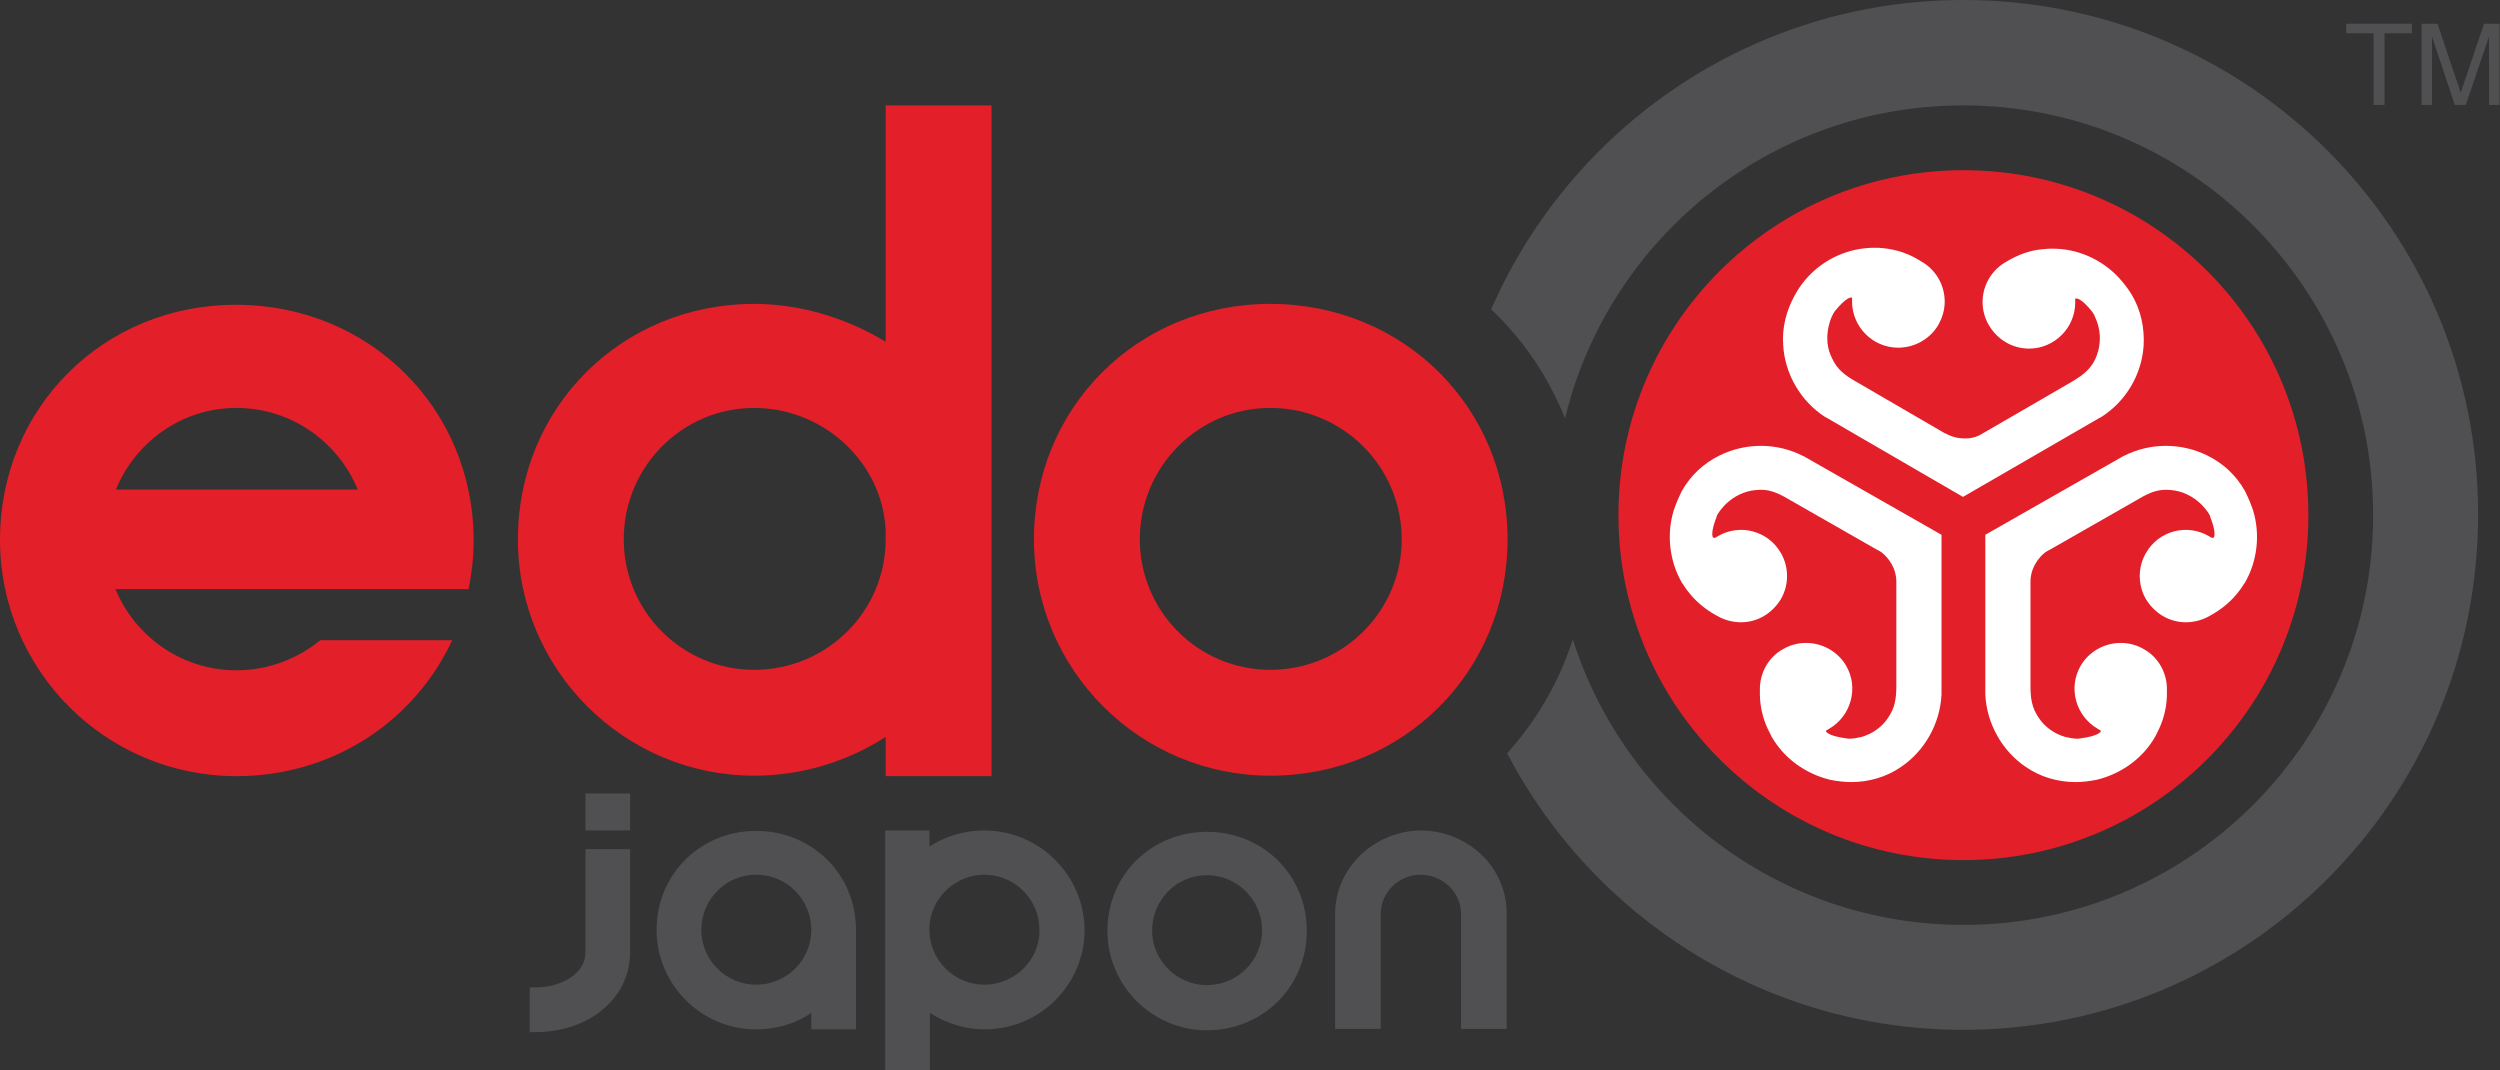 <?xml version="1.0" encoding="utf-8"?>
<!-- Generator: Adobe Illustrator 28.1.0, SVG Export Plug-In . SVG Version: 6.00 Build 0)  -->
<svg version="1.1" id="Layer_1" xmlns="http://www.w3.org/2000/svg" xmlns:xlink="http://www.w3.org/1999/xlink" x="0px" y="0px"
	 viewBox="0 0 547.9 234.5" style="enable-background:new 0 0 547.9 234.5;" xml:space="preserve">
<rect x="0" y="0" width="547.9" height="234.5" fill="#333333" stroke="none"/>
<style type="text/css">
	.Drop_x0020_Shadow{fill:none;}
	.Round_x0020_Corners_x0020_2_x0020_pt{fill:#FFFFFF;stroke:#000000;stroke-miterlimit:10;}
	.Live_x0020_Reflect_x0020_X{fill:none;}
	.Bevel_x0020_Soft{fill:url(#SVGID_1_);}
	.Dusk{fill:#FFFFFF;}
	.Foliage_GS{fill:#FFDD00;}
	.Pompadour_GS{fill-rule:evenodd;clip-rule:evenodd;fill:#44ADE2;}
	.st0{fill:#E31F29;}
	.st1{fill:#FFFFFF;}
	.st2{fill:#504F51;}
</style>
<linearGradient id="SVGID_1_" gradientUnits="userSpaceOnUse" x1="-122.065" y1="-188.767" x2="-121.358" y2="-188.06">
	<stop  offset="0" style="stop-color:#DEDFE3"/>
	<stop  offset="0.174" style="stop-color:#D8D9DD"/>
	<stop  offset="0.352" style="stop-color:#C9CACD"/>
	<stop  offset="0.532" style="stop-color:#B4B5B8"/>
	<stop  offset="0.714" style="stop-color:#989A9C"/>
	<stop  offset="0.895" style="stop-color:#797C7E"/>
	<stop  offset="1" style="stop-color:#656B6C"/>
</linearGradient>
<g>
	<path class="st0" d="M430.3,37.3c-41.7,0-75.6,33.8-75.6,75.6c0,41.7,33.8,75.6,75.6,75.6c41.7,0,75.6-33.8,75.6-75.6
		C505.9,71.1,472.1,37.3,430.3,37.3"/>
	<g>
		<path class="st1" d="M375.8,117.9c0.1,0,0.2-0.1,0.2-0.1c0.2-0.1,0.3-0.2,0.5-0.3c4.8-2.8,11-1.2,13.8,3.7c1.8,3.1,1.8,7,0,10.1
			c-0.9,1.5-2.2,2.8-3.7,3.7c-3.2,1.9-7.2,1.8-10.4-0.1c-2.6-1.4-4.8-3.3-6.5-5.6c-0.4-0.5-0.7-1.1-1.1-1.6
			c-2.7-4.7-3.4-10.5-1.8-15.8c0.5-1.5,1.1-2.9,1.8-4.3c1.9-3.4,4.8-6.1,8.3-7.8c5.7-2.8,12.5-2.8,18.2,0.1c0.1,0,0.2,0.1,0.4,0.2
			l30,17.1l0,34.5c0,0.2,0,0.4,0,0.5c-0.3,6.4-3.7,12.4-8.9,15.9c-3.2,2.2-7,3.3-10.9,3.3c-1.5,0-3.1-0.2-4.6-0.5
			c-5.4-1.3-10.1-4.7-12.8-9.4c-0.3-0.6-0.6-1.2-0.9-1.8c-1.2-2.6-1.8-5.5-1.7-8.4c-0.1-3.7,1.8-7.2,5-9c1.5-0.9,3.3-1.4,5.1-1.4
			c3.6,0,7,1.9,8.8,5c2.8,4.8,1.1,11-3.7,13.8c-0.2,0.1-0.3,0.2-0.5,0.3c0,0-0.1,0.1-0.2,0.1c0,0.1,0,0.1,0,0.2
			c0.1,0.2,0.7,1,4.3,1.5c0.1,0,0.6,0.1,0.7,0.1c1,0,1.9-0.2,2.8-0.4c2.4-0.7,4.5-2.2,5.8-4.2c1.5-2.2,1.8-4.2,1.8-7
			c0-0.1,0-18.8,0-22.7c0,0,0-0.1,0-0.1c0-1.6-0.5-3.1-1.3-4.3c-0.5-0.8-1.2-1.6-2-2.2c0,0-0.8-0.5-0.9-0.5
			c-3.5-2-19.6-11.2-19.6-11.2c-2.4-1.4-4.3-2.2-7-1.9c-2.4,0.2-4.7,1.3-6.5,3c-0.7,0.7-1.3,1.4-1.8,2.2c-0.1,0.1-0.3,0.5-0.3,0.7
			c-1.3,3.3-0.9,4.3-0.8,4.5C375.7,117.8,375.7,117.9,375.8,117.9z"/>
		<path class="st1" d="M484.8,117.9c-0.1,0-0.2-0.1-0.2-0.1c-0.2-0.1-0.3-0.2-0.5-0.3c-4.8-2.8-11-1.2-13.8,3.7
			c-1.8,3.1-1.8,7,0,10.1c0.9,1.5,2.2,2.8,3.7,3.7c3.2,1.9,7.2,1.8,10.4-0.1c2.6-1.4,4.8-3.3,6.5-5.6c0.4-0.5,0.7-1.1,1.1-1.6
			c2.7-4.7,3.4-10.5,1.8-15.8c-0.5-1.5-1.1-2.9-1.8-4.3c-1.9-3.4-4.8-6.1-8.3-7.8c-5.7-2.8-12.5-2.8-18.2,0.1
			c-0.1,0-0.2,0.1-0.4,0.2l-30,17.1l0,34.5c0,0.2,0,0.4,0,0.5c0.3,6.4,3.7,12.4,8.9,15.9c3.2,2.2,7,3.3,10.9,3.3
			c1.5,0,3.1-0.2,4.6-0.5c5.4-1.3,10.1-4.7,12.8-9.4c0.3-0.6,0.6-1.2,0.9-1.8c1.2-2.6,1.8-5.5,1.7-8.4c0.1-3.7-1.8-7.2-5-9
			c-1.5-0.9-3.3-1.4-5.1-1.4c-3.6,0-7,1.9-8.8,5c-2.8,4.8-1.1,11,3.7,13.8c0.2,0.1,0.3,0.2,0.5,0.3c0,0,0.1,0.1,0.2,0.1
			c0,0.1,0,0.1,0,0.2c-0.1,0.2-0.7,1-4.3,1.5c-0.1,0-0.6,0.1-0.7,0.1c-1,0-1.9-0.2-2.8-0.4c-2.4-0.7-4.5-2.2-5.8-4.2
			c-1.5-2.2-1.8-4.2-1.8-7c0-0.1,0-18.8,0-22.7c0,0,0-0.1,0-0.1c0-1.6,0.5-3.1,1.3-4.3c0.5-0.8,1.2-1.6,2-2.2c0,0,0.8-0.5,0.9-0.5
			c3.5-2,19.6-11.2,19.6-11.2c2.4-1.4,4.3-2.2,7-1.9c2.4,0.2,4.7,1.3,6.5,3c0.7,0.7,1.3,1.4,1.8,2.2c0.1,0.1,0.3,0.5,0.3,0.7
			c1.3,3.3,0.9,4.3,0.8,4.5C484.9,117.8,484.9,117.9,484.8,117.9z"/>
		<path class="st1" d="M396.2,60.7c3.8-4.1,9.1-6.4,14.6-6.4c0.7,0,1.3,0,2,0.1c2.9,0.3,5.6,1.2,8.1,2.8c3.3,1.8,5.3,5.2,5.3,8.9
			c0,1.8-0.5,3.5-1.4,5.1c-1.8,3.1-5.2,5-8.8,5c-5.6,0-10.1-4.6-10.1-10.1c0-0.2,0-0.4,0-0.6c0-0.1,0-0.1,0-0.2
			c-0.1-0.1-0.1-0.1-0.2-0.1c-0.2,0-1.2,0.1-3.5,2.9c-0.1,0.1-0.3,0.5-0.4,0.6c-0.5,0.9-0.8,1.8-1,2.7c-0.6,2.4-0.4,5,0.7,7.1
			c1.1,2.4,2.7,3.7,5.2,5.1c0,0,16.3,9.5,19.6,11.4c0,0,0,0,0.1,0c1.4,0.8,2.9,1.1,4.3,1.1c1,0,2-0.2,2.9-0.6c0,0,0.8-0.4,0.9-0.5
			c3.5-2,19.5-11.3,19.5-11.3c2.4-1.4,4.1-2.7,5.2-5c1-2.2,1.3-4.7,0.7-7.1c-0.2-0.9-0.6-1.8-1-2.7c-0.1-0.1-0.3-0.5-0.4-0.6
			c-2.2-2.8-3.3-2.9-3.5-2.9c0,0-0.1,0-0.2,0.1c0,0.1,0,0.2,0,0.2c0,0.2,0,0.4,0,0.6c0,5.6-4.6,10.1-10.1,10.1
			c-3.6,0-6.9-1.9-8.8-5.1c-0.9-1.5-1.4-3.3-1.4-5.1c0-3.7,2-7.1,5.3-8.9c2.5-1.5,5.2-2.5,8.1-2.7c0.7-0.1,1.3-0.1,2-0.1
			c5.4,0,10.7,2.3,14.5,6.4c1.1,1.2,2,2.4,2.8,3.7c2,3.4,2.8,7.2,2.6,11.1c-0.4,6.3-3.8,12.2-9.3,15.7c-0.1,0.1-0.2,0.1-0.4,0.2
			l-29.9,17.3l-29.8-17.3c-0.2-0.1-0.3-0.2-0.4-0.2c-5.4-3.5-8.8-9.4-9.2-15.7c-0.3-3.9,0.7-7.7,2.6-11.1
			C394.2,63.1,395.2,61.8,396.2,60.7z"/>
	</g>
	<path class="st2" d="M430.3,0C384,0,344.2,27.9,326.8,67.8c7,6.6,12.5,14.7,16.2,23.9c9.5-39.4,45-68.6,87.3-68.6
		c49.6,0,89.8,40.2,89.8,89.8c0,49.6-40.2,89.8-89.8,89.8c-40.1,0-74.1-26.3-85.6-62.6c-3,9.4-8,17.9-14.4,25
		c18.8,36,56.6,60.6,100,60.6c62.3,0,112.8-50.5,112.8-112.9C543.2,50.5,492.7,0,430.3,0z"/>
	<g>
		<path class="st2" d="M528.6,5.2v2.1h-6V23h-2.4V7.3h-6V5.2H528.6z"/>
		<path class="st2" d="M530.7,5.2h3.5l5.1,15.1l5.1-15.1h3.4V23h-2.3V12.5c0-0.4,0-1,0-1.8c0-0.8,0-1.7,0-2.7l-5.1,15h-2.4L533,8
			v0.5c0,0.4,0,1.1,0,2c0,0.9,0,1.6,0,2V23h-2.3V5.2z"/>
	</g>
	<path class="st0" d="M51.8,146.9c-12,0-22.2-7.4-26.5-17.8l77.4,0c0.7-3.5,1.1-7,1.1-10.7c0-28.9-22.9-51.6-52-51.6
		C22.8,66.7,0,89.3,0,118.3c0,28.6,23.2,51.8,51.8,51.8c21.2,0,39.1-12.1,47.3-29.8H70.2C65.2,144.4,58.8,146.9,51.8,146.9z
		 M51.8,89.4c12,0,22.3,7.4,26.6,17.9H25.4C29.7,96.8,39.9,89.4,51.8,89.4z"/>
	<path class="st0" d="M278.4,66.6c-29.1,0-51.8,22.7-51.8,51.6c0,28.6,23.2,51.8,51.8,51.8c29.2,0,52-22.8,52-51.8
		C330.4,89.3,307.6,66.6,278.4,66.6z M307.2,118.2c0,15.8-12.9,28.6-28.8,28.6c-15.8,0-28.6-12.8-28.6-28.6
		c0-15.9,12.8-28.8,28.6-28.8C294.3,89.4,307.2,102.3,307.2,118.2z"/>
	<path class="st2" d="M264.5,182.3c-12.2,0-21.8,9.5-21.8,21.7c0,12,9.8,21.8,21.8,21.8c12.3,0,21.9-9.6,21.9-21.8
		C286.4,191.8,276.8,182.3,264.5,182.3z M276.6,203.9c0,6.6-5.4,12-12.1,12c-6.6,0-12-5.4-12-12c0-6.7,5.4-12.1,12-12.1
		C271.2,191.8,276.6,197.3,276.6,203.9z"/>
	<path class="st0" d="M194.1,23.1v51.8c-8.7-5.3-18.9-8.3-28.8-8.3c-29.1,0-51.8,22.7-51.8,51.6c0,28.6,23.3,51.8,51.8,51.8
		c10.2,0,20.3-3,28.8-8.5v8.6h23.2v-147H194.1z M194.1,118.2c0,15.8-12.9,28.6-28.8,28.6c-15.8,0-28.6-12.8-28.6-28.6
		c0-15.9,12.8-28.8,28.6-28.8c15.3,0,28.2,12.1,28.8,26.9V118.2z"/>
	<path class="st2" d="M177.8,225.6h9.8v-21.8c0-12.2-9.6-21.7-21.9-21.7c-12.2,0-21.8,9.5-21.8,21.7c0,12,9.8,21.8,21.8,21.8
		c4.4,0,8.6-1.2,12.1-3.6V225.6z M165.7,215.8c-6.6,0-12-5.4-12-12c0-6.7,5.4-12.1,12-12.1c6.7,0,12.1,5.4,12.1,12.1
		C177.8,210.4,172.4,215.8,165.7,215.8z"/>
	<path class="st2" d="M215.7,182c-4.2,0-8.4,1.2-12,3.5V182H194v52.5h9.8v-12.5c3.6,2.3,7.8,3.6,12,3.6c12.1,0,21.9-9.8,21.9-21.8
		C237.6,191.8,227.8,182,215.7,182z M215.7,215.8c-6.6,0-12-5.4-12-12l0-0.7c0.3-6.3,5.7-11.4,12-11.4c6.7,0,12.1,5.4,12.1,12.1
		C227.9,210.4,222.4,215.8,215.7,215.8z"/>
	<path class="st2" d="M311.6,182h-0.3c-10.3,0.2-18.7,8.3-18.7,18.3v25.2h10v-25.2c0-4.7,3.9-8.6,8.8-8.6c4.9,0.1,8.8,3.9,8.8,8.6
		v25.2h10v-25.2C330.3,190.3,322,182.2,311.6,182z"/>
	<g>
		<rect x="128.3" y="173.9" class="st2" width="9.8" height="8.1"/>
		<path class="st2" d="M128.3,186.1v22.6c0,5-5.7,7.7-11,7.7h-1.2v9.8h1.2c11.9,0,20.8-7.5,20.8-17.5v-22.6H128.3z"/>
	</g>
</g>
</svg>
